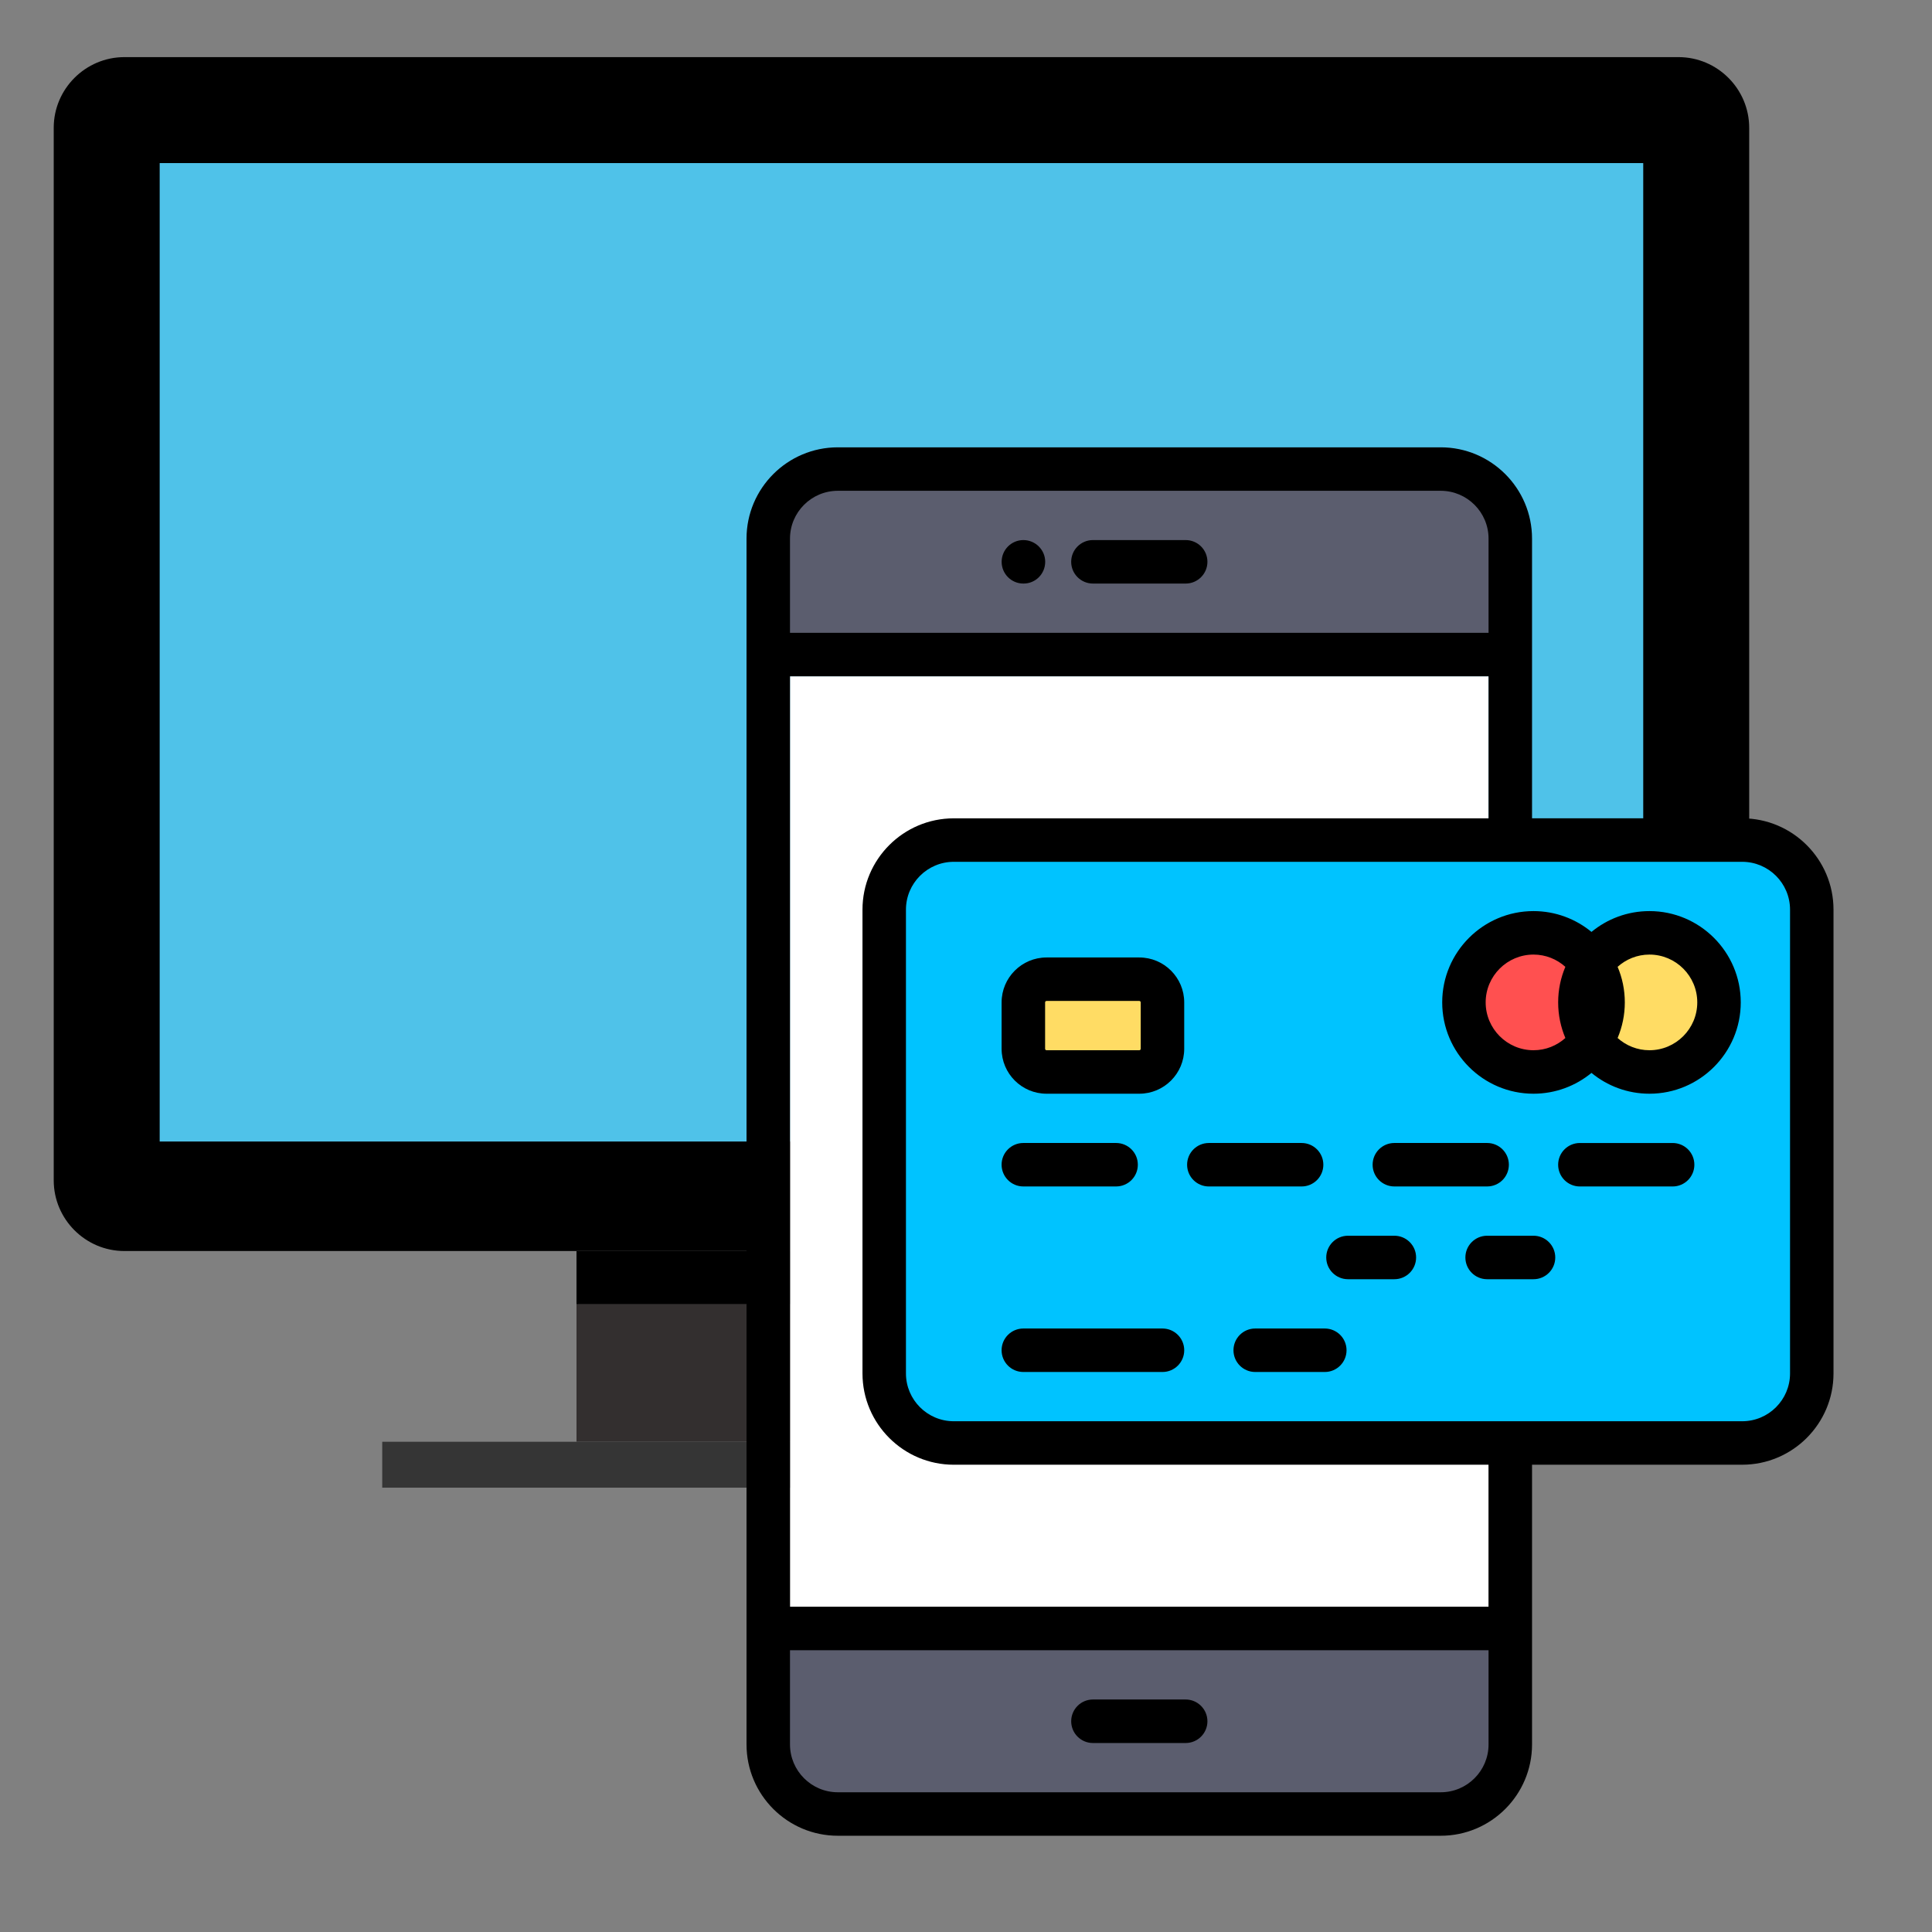 <?xml version="1.0" encoding="utf-8"?>
<!-- Generator: Adobe Illustrator 16.0.0, SVG Export Plug-In . SVG Version: 6.00 Build 0)  -->
<!DOCTYPE svg PUBLIC "-//W3C//DTD SVG 1.1//EN" "http://www.w3.org/Graphics/SVG/1.1/DTD/svg11.dtd">
<svg version="1.1" id="Layer_1" xmlns="http://www.w3.org/2000/svg" xmlns:xlink="http://www.w3.org/1999/xlink" x="0px" y="0px"
	 width="150px" height="150px" viewBox="0 0 150 150" enable-background="new 0 0 150 150" xml:space="preserve">
<rect x="0" y="0" width="150" height="150" fill="#808080" stroke="none"/>
<g>
	<path d="M130.322,4.435H9.656c-3.017,0-5.485,2.468-5.485,5.485v81.723c0,3.018,2.468,5.486,5.485,5.486h120.666
		c3.017,0,5.485-2.469,5.485-5.486V9.92C135.807,6.903,133.339,4.435,130.322,4.435z"/>
	<rect x="12.398" y="12.662" fill="#4FC2E9" width="115.182" height="75.965"/>
	<rect x="44.759" y="97.129" fill="#332F2F" width="50.186" height="14.809"/>
	<rect x="29.676" y="111.938" fill="#353535" width="80.627" height="3.564"/>
	<rect x="44.759" y="97.129" width="50.186" height="4.113"/>
</g>
<rect x="61.335" y="52.509" fill="#FFFFFF" width="54.236" height="72.24"/>
<g>
	<g>
		<path fill="#5B5D6E" d="M111.859,36.417h-46.81c-2.983,0-5.401,2.418-5.401,5.402v9.001h57.614v-9.001
			C117.262,38.836,114.841,36.417,111.859,36.417z"/>
		<path fill="#5B5D6E" d="M65.049,140.839h46.81c2.981,0,5.402-2.416,5.402-5.4v-9.001H59.648v9.001
			C59.648,138.423,62.066,140.839,65.049,140.839z"/>
	</g>
	<path fill="#00C3FF" d="M135.263,112.035H74.051c-2.982,0-5.4-2.419-5.4-5.403V70.625c0-2.984,2.418-5.4,5.4-5.4h61.212
		c2.984,0,5.402,2.417,5.402,5.4v36.006C140.665,109.616,138.247,112.035,135.263,112.035z"/>
	<path fill="#FFDC64" d="M88.455,83.229h-7.202c-0.995,0-1.802-0.807-1.802-1.8v-3.604c0-0.992,0.807-1.799,1.802-1.799h7.202
		c0.992,0,1.8,0.807,1.8,1.799v3.604C90.255,82.422,89.447,83.229,88.455,83.229z"/>
	<circle fill="#FF5050" cx="119.062" cy="77.827" r="5.402"/>
	<circle fill="#FFDC64" cx="128.063" cy="77.827" r="5.402"/>
	<path d="M92.054,131.949h-7.199c-0.933,0-1.688,0.758-1.688,1.69c0,0.932,0.754,1.688,1.688,1.688h7.199
		c0.933,0,1.69-0.756,1.69-1.688C93.744,132.707,92.986,131.949,92.054,131.949z"/>
	<path d="M84.854,45.307h7.202c0.93,0,1.688-0.756,1.688-1.688c0-0.933-0.756-1.688-1.688-1.688h-7.202
		c-0.933,0-1.688,0.756-1.688,1.688C83.166,44.551,83.922,45.307,84.854,45.307z"/>
	<path d="M79.451,45.307h0.019c0.933,0,1.679-0.756,1.679-1.688c0-0.933-0.765-1.688-1.694-1.688c-0.933,0-1.688,0.756-1.688,1.688
		C77.766,44.551,78.52,45.307,79.451,45.307z"/>
	<path d="M57.96,133.525v1.913c0,3.91,3.18,7.089,7.089,7.089h46.81c3.909,0,7.088-3.179,7.088-7.089v-21.718h16.315
		c3.909,0,7.091-3.179,7.091-7.089V70.625c0-3.909-3.182-7.091-7.091-7.091h-16.315V41.819c0-3.91-3.179-7.089-7.088-7.089h-46.81
		c-3.91,0-7.089,3.18-7.089,7.089v1.913 M61.335,41.819c0-2.048,1.667-3.714,3.714-3.714h46.81c2.047,0,3.712,1.666,3.712,3.714
		v7.313H61.335V41.819z M45.132,115.907 M57.96,115.163v7.786 M50.758,110.233 M57.96,101.007v4.299 M54.134,110.233 M57.96,110.233
		 M57.96,126.323v3.826 M50.646,126.323 M41.756,117.436 M43.445,58.135 M57.96,47.107v3.826 M111.859,139.151h-46.81
		c-2.047,0-3.714-1.665-3.714-3.713v-7.313h54.236v7.313C115.571,137.486,113.906,139.151,111.859,139.151z M115.571,124.749H61.335
		v-72.24h54.236v11.026H74.051c-3.91,0-7.088,3.182-7.088,7.091v36.006c0,3.91,3.18,7.089,7.088,7.089h41.521V124.749z
		 M138.978,106.632c0,2.048-1.665,3.713-3.715,3.713H74.051c-2.047,0-3.713-1.665-3.713-3.713V70.625
		c0-2.047,1.666-3.714,3.713-3.714h43.202c0.002,0,0.004,0.002,0.009,0.002c0.002,0,0.005-0.002,0.007-0.002h17.996
		c2.048,0,3.713,1.667,3.713,3.714V106.632L138.978,106.632z"/>
	<path d="M102.744,90.429c0-0.933-0.756-1.687-1.687-1.687h-7.202c-0.932,0-1.688,0.754-1.688,1.687
		c0,0.934,0.756,1.688,1.688,1.688h7.202C101.988,92.116,102.744,91.362,102.744,90.429z"/>
	<path d="M79.451,92.116h7.202c0.933,0,1.688-0.754,1.688-1.688c0-0.933-0.756-1.687-1.688-1.687h-7.202
		c-0.932,0-1.688,0.754-1.688,1.687C77.766,91.362,78.52,92.116,79.451,92.116z"/>
	<path d="M108.258,95.942h-3.601c-0.933,0-1.688,0.756-1.688,1.688c0,0.932,0.756,1.688,1.688,1.688h3.601
		c0.933,0,1.688-0.756,1.688-1.688C109.946,96.698,109.19,95.942,108.258,95.942z"/>
	<path d="M90.255,103.145H79.451c-0.932,0-1.688,0.756-1.688,1.688c0,0.932,0.756,1.688,1.688,1.688h10.804
		c0.932,0,1.688-0.756,1.688-1.688C91.942,103.9,91.187,103.145,90.255,103.145z"/>
	<path d="M102.855,103.145h-5.401c-0.932,0-1.688,0.756-1.688,1.688c0,0.932,0.756,1.688,1.688,1.688h5.401
		c0.934,0,1.69-0.756,1.69-1.688C104.546,103.9,103.789,103.145,102.855,103.145z"/>
	<path d="M119.062,95.942h-3.602c-0.932,0-1.688,0.756-1.688,1.688c0,0.932,0.756,1.688,1.688,1.688h3.602
		c0.932,0,1.688-0.756,1.688-1.688C120.749,96.698,119.993,95.942,119.062,95.942z"/>
	<path d="M129.862,88.742h-7.2c-0.935,0-1.688,0.754-1.688,1.687c0,0.934,0.753,1.688,1.688,1.688h7.2
		c0.932,0,1.688-0.754,1.688-1.688C131.551,89.496,130.794,88.742,129.862,88.742z"/>
	<path d="M108.258,92.116h7.202c0.933,0,1.688-0.754,1.688-1.688c0-0.933-0.756-1.687-1.688-1.687h-7.202
		c-0.932,0-1.688,0.754-1.688,1.687C106.569,91.362,107.326,92.116,108.258,92.116z"/>
	<path d="M88.455,74.338h-7.202c-1.925,0-3.489,1.565-3.489,3.487v3.602c0,1.925,1.564,3.489,3.489,3.489h7.202
		c1.923,0,3.487-1.564,3.487-3.489v-3.602C91.942,75.903,90.378,74.338,88.455,74.338z M88.566,81.427
		c0,0.063-0.051,0.113-0.111,0.113h-7.202c-0.063,0-0.111-0.051-0.111-0.113v-3.602c0-0.06,0.049-0.111,0.111-0.111h7.202
		c0.061,0,0.111,0.052,0.111,0.111V81.427z"/>
	<path d="M128.063,70.737c-1.709,0-3.276,0.608-4.501,1.616c-1.227-1.008-2.794-1.616-4.503-1.616c-3.907,0-7.086,3.182-7.086,7.088
		c0,3.91,3.179,7.091,7.086,7.091c1.709,0,3.276-0.607,4.503-1.616c1.225,1.009,2.792,1.616,4.501,1.616
		c3.91,0,7.089-3.181,7.089-7.091C135.151,73.918,131.973,70.737,128.063,70.737z M115.347,77.825c0-2.047,1.667-3.712,3.715-3.712
		c0.95,0,1.815,0.362,2.472,0.951c-0.359,0.848-0.559,1.783-0.559,2.761c0,0.981,0.199,1.913,0.559,2.765
		c-0.656,0.589-1.521,0.95-2.472,0.95C117.014,81.54,115.347,79.873,115.347,77.825z M128.063,81.54c-0.95,0-1.815-0.361-2.472-0.95
		c0.359-0.852,0.559-1.783,0.559-2.765c0-0.979-0.199-1.913-0.559-2.761c0.656-0.589,1.521-0.951,2.472-0.951
		c2.048,0,3.713,1.665,3.713,3.712C131.775,79.873,130.11,81.54,128.063,81.54z"/>
</g>
</svg>
